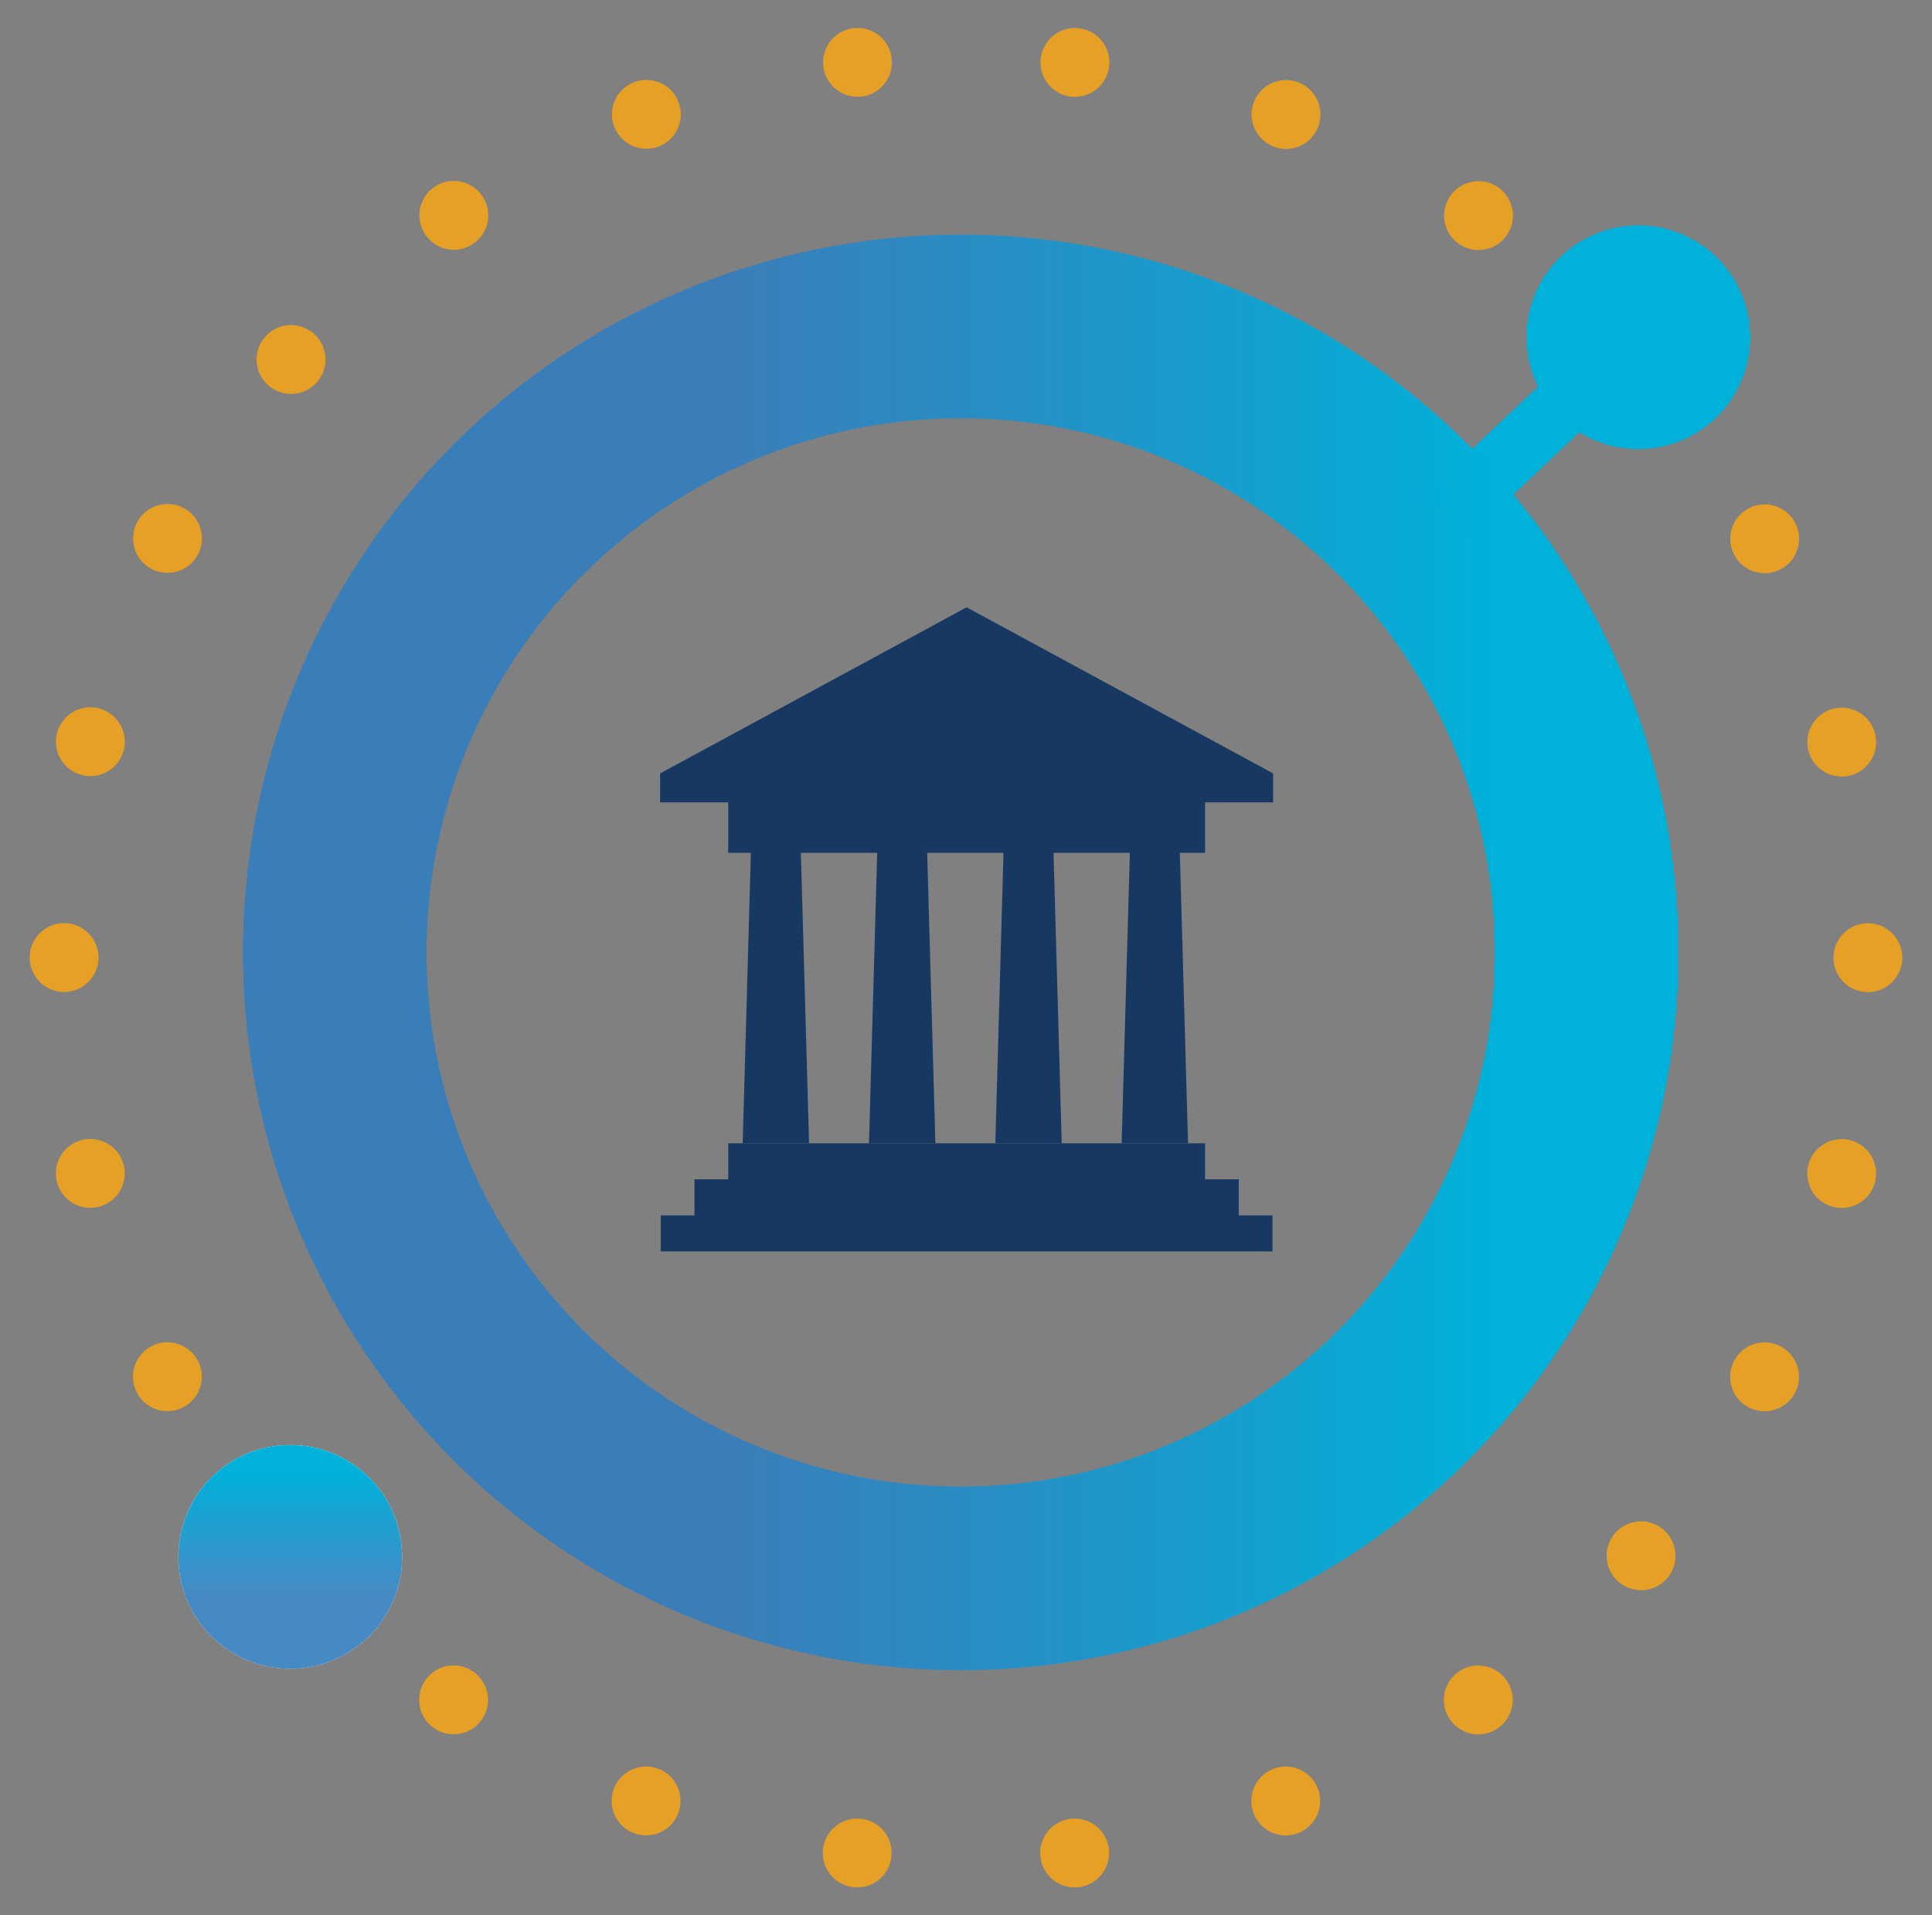 <?xml version="1.0" encoding="UTF-8"?><svg id="b" xmlns="http://www.w3.org/2000/svg" width="465" height="461" xmlns:xlink="http://www.w3.org/1999/xlink" viewBox="0 0 465 461"><rect x="0" y="0" width="465" height="461" fill="#808080" stroke="none"/><defs><linearGradient id="c" x1="10130.8" y1="4775.31" x2="10184.66" y2="4775.31" gradientTransform="translate(-4705.46 10532.44) rotate(-90)" gradientUnits="userSpaceOnUse"><stop offset=".34" stop-color="#327ebf" stop-opacity=".9"/><stop offset=".87" stop-color="#00b1d9"/></linearGradient><linearGradient id="d" x1="58.47" y1="229.23" x2="403.99" y2="229.23" gradientTransform="matrix(1, 0, 0, 1, 0, 0)" xlink:href="#c"/></defs><g><g><polygon points="253.52 203.66 247.55 203.66 241.57 203.66 239.56 275.17 247.55 275.17 255.54 275.17 253.52 203.66" fill="#173860"/><polygon points="283.92 203.66 277.95 203.66 271.98 203.66 269.96 275.17 277.95 275.17 285.94 275.17 283.92 203.66" fill="#173860"/><polygon points="223.11 203.66 217.14 203.66 211.17 203.66 209.15 275.17 217.14 275.17 225.13 275.17 223.11 203.66" fill="#173860"/><polygon points="192.71 203.66 186.74 203.66 180.77 203.66 178.75 275.17 186.74 275.17 194.73 275.17 192.71 203.66" fill="#173860"/></g><rect x="175.27" y="190.5" width="114.77" height="14.76" fill="#173860"/><polygon points="298.15 292.52 298.15 283.84 290.04 283.84 290.04 275.17 175.27 275.17 175.27 283.84 167.15 283.84 167.15 292.52 159.04 292.52 159.04 301.2 306.27 301.2 306.27 292.52 298.15 292.52" fill="#173860"/><polygon points="232.65 146.17 158.88 186.15 158.88 193.12 232.65 193.12 306.42 193.12 306.42 186.15 232.65 146.17" fill="#173860"/></g><circle cx="232.5" cy="230.5" r="217.07" fill="none" stroke="#e7a026" stroke-dasharray="0 0 0 52.46" stroke-linecap="round" stroke-linejoin="round" stroke-width="16.57"/><circle cx="69.85" cy="374.71" r="26.93" fill="#fff"/><circle cx="69.85" cy="374.71" r="26.93" fill="url(#c)"/><path d="M404.92,56.41c-13.67-5.86-29.5,.48-35.35,14.15-3.22,7.52-2.75,15.69,.6,22.5l-27.64,26.13,10.17,10.76,27.41-25.91c1.14,.71,2.34,1.34,3.61,1.88,13.67,5.86,29.5-.48,35.35-14.15,5.86-13.67-.48-29.5-14.15-35.35Z" fill="#00b1da"/><circle cx="231.23" cy="229.23" r="150.66" fill="none" stroke="url(#d)" stroke-miterlimit="10" stroke-width="44.2"/></svg>